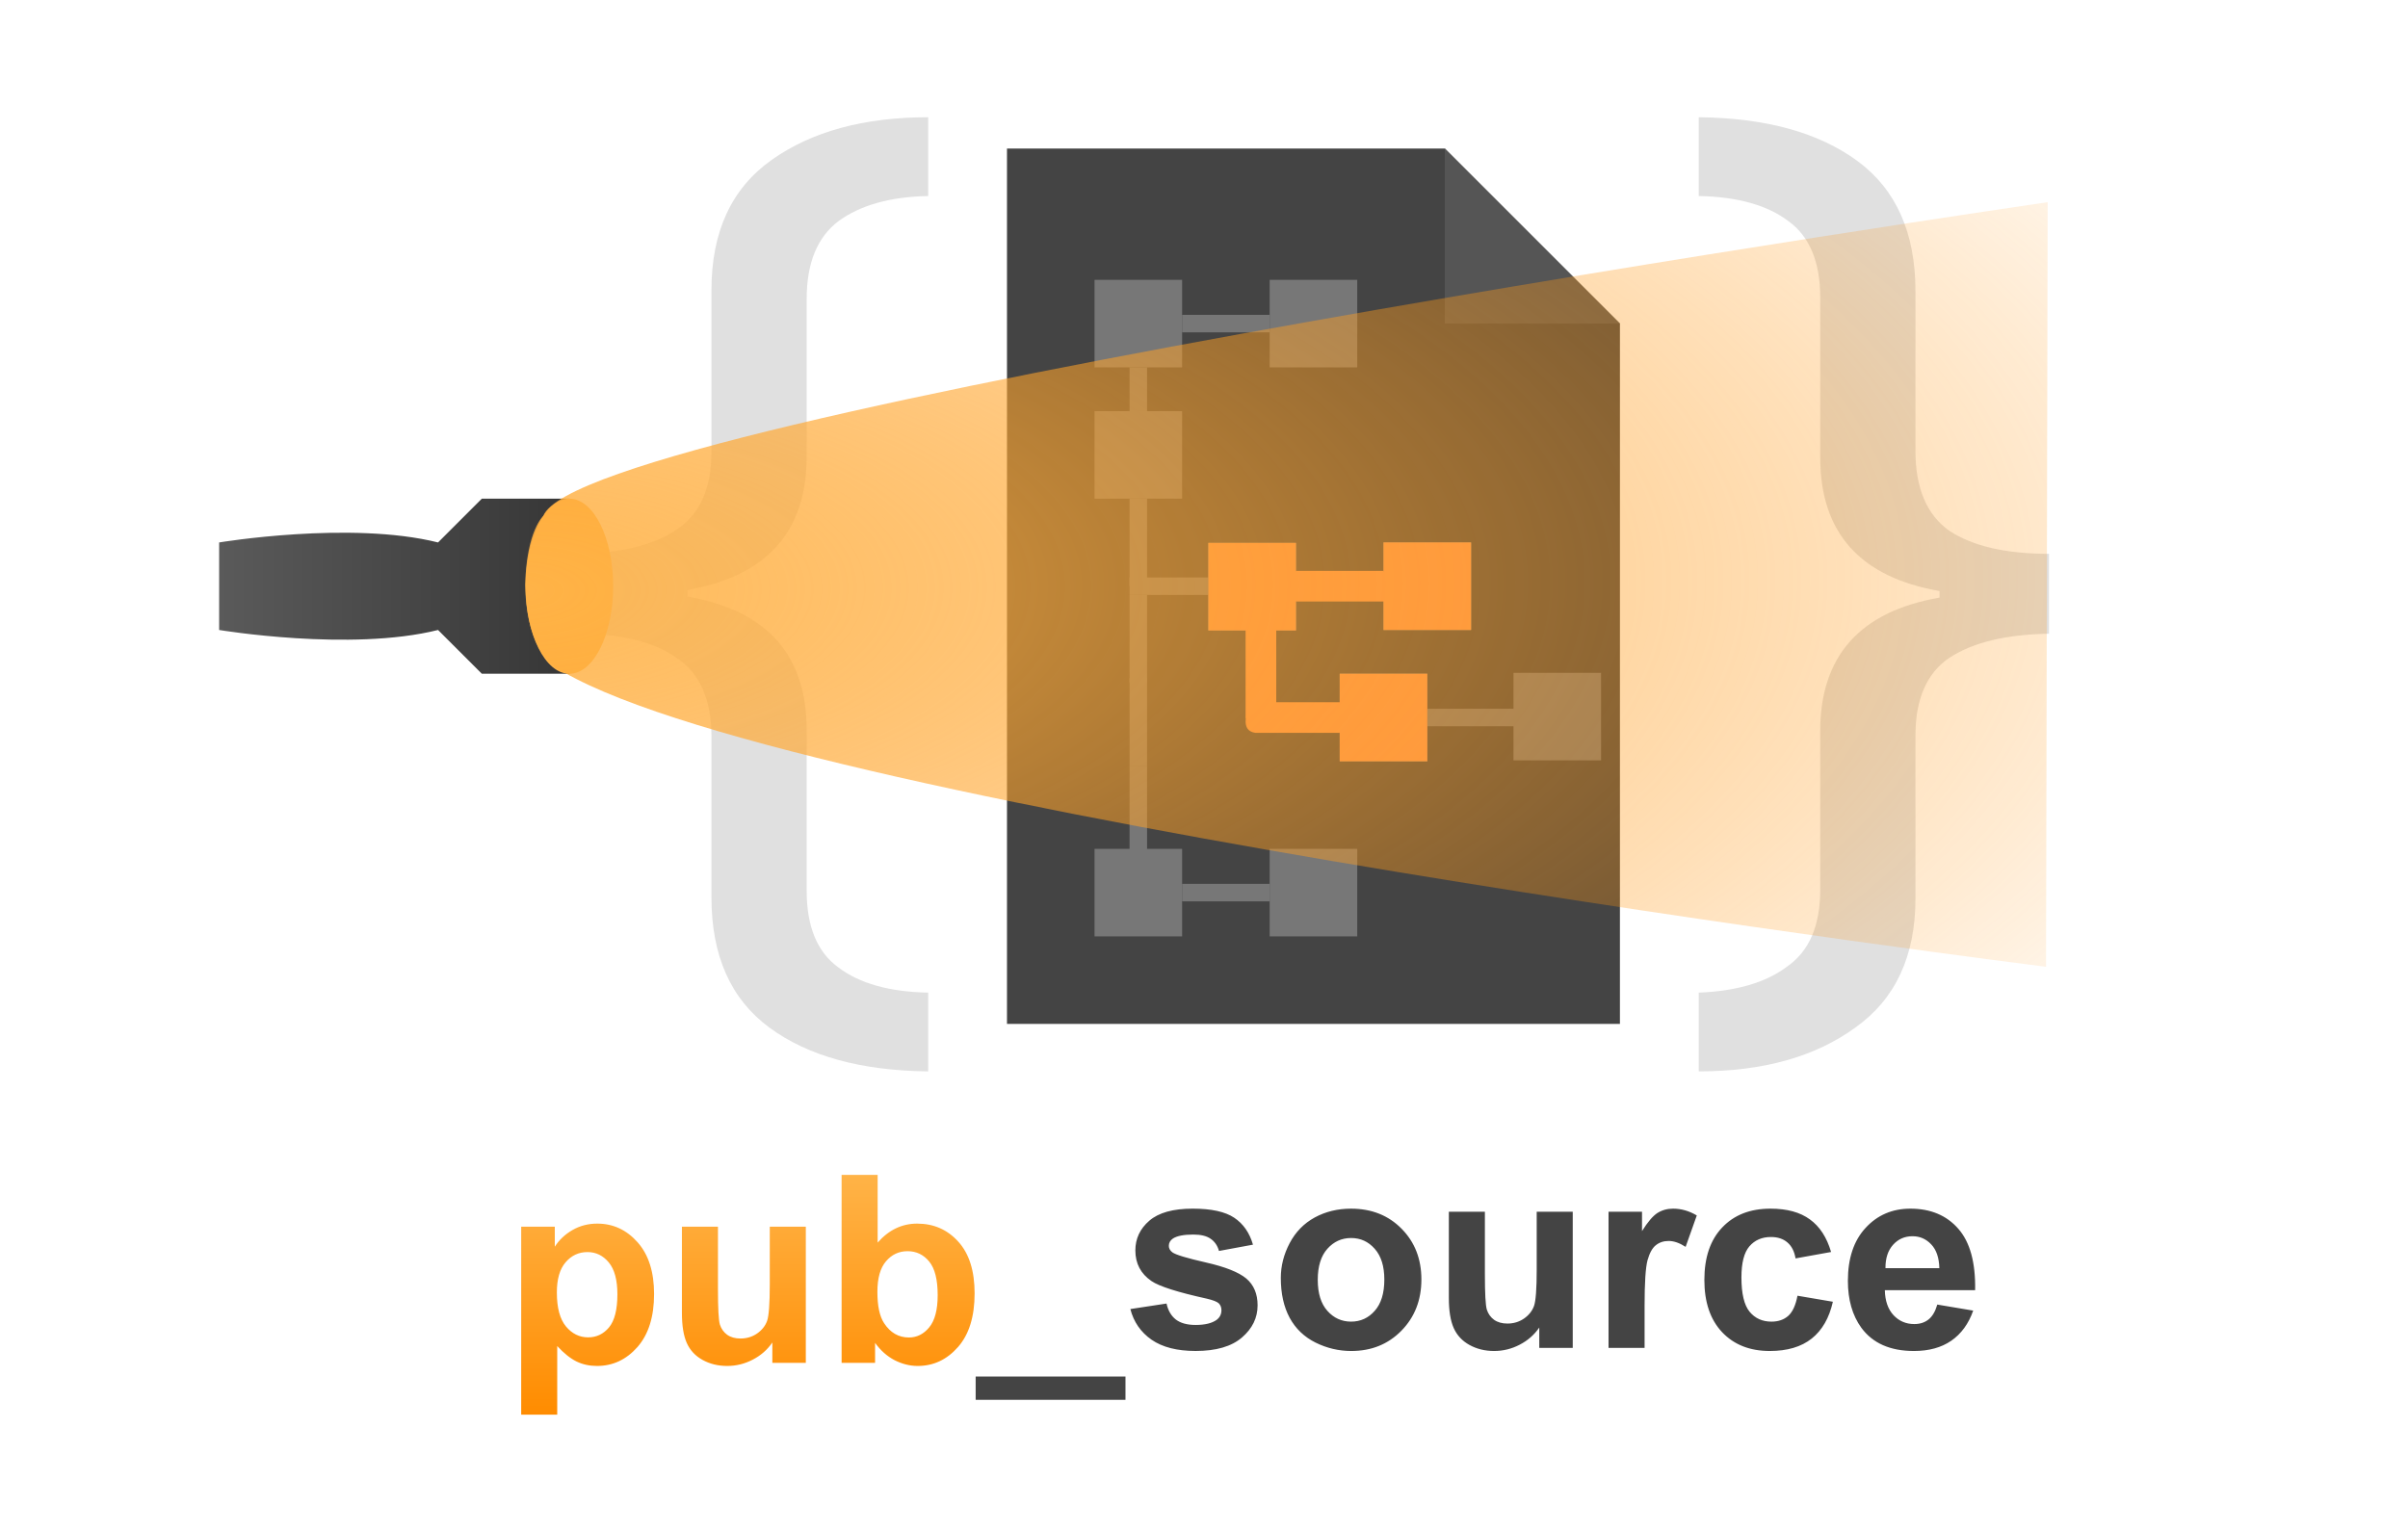 <?xml version="1.0" encoding="UTF-8" standalone="no"?>
<svg
   viewBox="0 0 550 350"
   version="1.1"
   id="svg21"
   sodipodi:docname="logo_embedded_font.svg"
   width="550"
   height="350"
   inkscape:version="1.4.2 (ebf0e940d0, 2025-05-08)"
   inkscape:export-filename="logo.png"
   inkscape:export-xdpi="229.69362"
   inkscape:export-ydpi="229.69362"
   xmlns:inkscape="http://www.inkscape.org/namespaces/inkscape"
   xmlns:sodipodi="http://sodipodi.sourceforge.net/DTD/sodipodi-0.dtd"
   xmlns="http://www.w3.org/2000/svg"
   xmlns:svg="http://www.w3.org/2000/svg">
  <sodipodi:namedview
     id="namedview21"
     pagecolor="#ffffff"
     bordercolor="#666666"
     borderopacity="1.0"
     inkscape:showpageshadow="2"
     inkscape:pageopacity="0.0"
     inkscape:pagecheckerboard="0"
     inkscape:deskcolor="#d1d1d1"
     inkscape:zoom="1.4142136"
     inkscape:cx="67.882252"
     inkscape:cy="223.44574"
     inkscape:window-width="1920"
     inkscape:window-height="1052"
     inkscape:window-x="0"
     inkscape:window-y="0"
     inkscape:window-maximized="1"
     inkscape:current-layer="svg21" />
  <defs
     id="defs6">
    <linearGradient
       id="flashlight-body-grad"
       x1="0"
       y1="0"
       x2="59.161"
       y2="0"
       gradientTransform="scale(1.479,0.676)"
       gradientUnits="userSpaceOnUse">
      <stop
         offset="0%"
         style="stop-color:#5a5a5a;stop-opacity:1"
         id="stop1" />
      <stop
         offset="100%"
         style="stop-color:#333333;stop-opacity:1"
         id="stop2" />
    </linearGradient>
    <radialGradient
       id="light-beam-grad"
       cx="185.239"
       cy="248.328"
       r="297.993"
       fx="179.42"
       fy="250.469"
       gradientTransform="matrix(1.329,-0.009,0.004,0.587,-120.905,-10.362)"
       gradientUnits="userSpaceOnUse">
      <stop
         offset="0%"
         style="stop-color:#ffb347;stop-opacity:0.9"
         id="stop3" />
      <stop
         offset="100%"
         style="stop-color:#ff8c00;stop-opacity:0.1"
         id="stop4" />
    </radialGradient>
    <linearGradient
       id="text-glow"
       x1="-95.209"
       y1="-59.051"
       x2="-95.209"
       y2="16.273"
       gradientTransform="matrix(1.375,0,0,0.727,-4.247,0.306)"
       gradientUnits="userSpaceOnUse">
      <stop
         offset="0%"
         style="stop-color:#ffb347;stop-opacity:1"
         id="stop5" />
      <stop
         offset="100%"
         style="stop-color:#ff8c00;stop-opacity:1"
         id="stop6" />
    </linearGradient>
    <filter
       inkscape:collect="always"
       style="color-interpolation-filters:sRGB"
       id="filter32"
       x="-0.088"
       y="-0.088"
       width="1.177"
       height="1.177">
      <feGaussianBlur
         inkscape:collect="always"
         stdDeviation="0.736"
         id="feGaussianBlur32" />
    </filter>
    <filter
       inkscape:collect="always"
       style="color-interpolation-filters:sRGB"
       id="filter33"
       x="-0.088"
       y="-0.088"
       width="1.177"
       height="1.177">
      <feGaussianBlur
         inkscape:collect="always"
         stdDeviation="0.736"
         id="feGaussianBlur33" />
    </filter>
    <filter
       inkscape:collect="always"
       style="color-interpolation-filters:sRGB"
       id="filter34"
       x="-0.088"
       y="-0.088"
       width="1.177"
       height="1.177">
      <feGaussianBlur
         inkscape:collect="always"
         stdDeviation="0.736"
         id="feGaussianBlur34" />
    </filter>
    <filter
       inkscape:collect="always"
       style="color-interpolation-filters:sRGB"
       id="filter76"
       x="-0.056"
       y="-0.186"
       width="1.112"
       height="1.372">
      <feGaussianBlur
         inkscape:collect="always"
         stdDeviation="0.543"
         id="feGaussianBlur76" />
    </filter>
    <filter
       inkscape:collect="always"
       style="color-interpolation-filters:sRGB"
       id="filter77"
       x="-0.186"
       y="-0.051"
       width="1.372"
       height="1.102">
      <feGaussianBlur
         inkscape:collect="always"
         stdDeviation="0.543"
         id="feGaussianBlur77" />
    </filter>
    <filter
       inkscape:collect="always"
       style="color-interpolation-filters:sRGB"
       id="filter78"
       x="-0.048"
       y="-0.186"
       width="1.097"
       height="1.372">
      <feGaussianBlur
         inkscape:collect="always"
         stdDeviation="0.543"
         id="feGaussianBlur78" />
    </filter>
  </defs>
  <g
     transform="translate(269.987,153.934)"
     fill="#e0e0e0"
     font-family="monospace"
     font-size="250px"
     text-anchor="middle"
     dominant-baseline="middle"
     id="g7">
    <path
       d="m -57.988,90.852 q -23,-0.25 -36.25,-10 -13.25,-9.75 -13.25,-29.75 v -36.75 q 0,-12.75 -8,-18 -7.75,-5.5 -22.5,-5.5 V -27.398 q 14.75,-0.25 22.5,-5.5 8,-5.25 8,-17.75 v -37 q 0,-20 13.75,-29.75 13.75,-9.75 35.75,-9.75 v 18 q -13,0.25 -20.5,5.75 -7.25,5.5 -7.25,17.75 v 36 q 0,25.75 -27.25,30.5 v 1.5 q 27.25,4.75 27.25,30.5 v 36.75 q 0,12.25 7.25,17.5 7.25,5.5 20.5,5.75 z"
       id="text6"
       aria-label="{" />
    <path
       d="m 118.014,72.852 q 13,-0.5 20.25,-6 7.5,-5.25 7.5,-17.5 v -36.25 q 0,-25.75 27.25,-30.5 v -1.5 q -27.25,-4.75 -27.25,-30.5 v -36.5 q 0,-12.25 -7.25,-17.5 -7.25,-5.5 -20.5,-5.75 v -18 q 23,0.25 36.25,10 13.25,9.75 13.25,29.75 v 36.5 q 0,12.75 7.75,18.25 8,5.25 22.75,5.25 v 18.25 q -14.75,0.25 -22.75,5.5 -7.75,5.25 -7.75,17.75 v 37.25 q 0,19.75 -13.75,29.5 -13.75,10 -35.75,10 z"
       id="text7"
       aria-label="}" />
  </g>
  <g
     transform="translate(210,33.934)"
     id="g19">
    <path
       d="m 20,0 h 100 l 40,40 V 200 H 20 Z"
       fill="#444444"
       id="path7"
       sodipodi:nodetypes="cccccc" />
    <path
       d="m 120,0 v 40 h 40 z"
       fill="#555555"
       id="path8" />
    <g
       fill="#777777"
       id="g18">
      <rect
         x="40"
         y="30"
         width="20"
         height="20"
         id="rect8" />
      <rect
         x="40"
         y="60"
         width="20"
         height="20"
         id="rect9" />
      <line
         x1="50"
         y1="50"
         x2="50"
         y2="60"
         stroke="#777777"
         stroke-width="4"
         id="line9" />
      <line
         x1="60"
         y1="40"
         x2="80"
         y2="40"
         stroke="#777777"
         stroke-width="4"
         id="line10" />
      <rect
         x="80"
         y="30"
         width="20"
         height="20"
         id="rect10" />
      <line
         x1="50"
         y1="80"
         x2="50"
         y2="100"
         stroke="#777777"
         stroke-width="4"
         id="line11" />
      <line
         x1="50"
         y1="102"
         x2="50"
         y2="122"
         stroke="#777777"
         stroke-width="4"
         id="line11-5" />
      <line
         x1="50"
         y1="121"
         x2="50"
         y2="141"
         stroke="#777777"
         stroke-width="4"
         id="line11-5-2" />
      <line
         x1="50"
         y1="141"
         x2="50"
         y2="161"
         stroke="#777777"
         stroke-width="4"
         id="line11-5-2-7" />
      <line
         x1="48"
         y1="100"
         x2="78"
         y2="100"
         stroke="#777777"
         stroke-width="4"
         id="line12" />
      <line
         x1="86"
         y1="100"
         x2="106"
         y2="100"
         stroke="#777777"
         stroke-width="4"
         id="line13" />
      <line
         x1="78"
         y1="110"
         x2="78"
         y2="130"
         stroke="#777777"
         stroke-width="4"
         id="line14" />
      <line
         x1="76"
         y1="130"
         x2="96"
         y2="130"
         stroke="#777777"
         stroke-width="4"
         id="line15" />
      <g
         id="g24">
        <rect
           x="66"
           y="90.105"
           width="20"
           height="20"
           id="rect12" />
        <rect
           x="106"
           y="90"
           width="20"
           height="20"
           id="rect13" />
        <rect
           x="96"
           y="120"
           width="20"
           height="20"
           id="rect15" />
      </g>
      <line
         x1="116"
         y1="130"
         x2="136"
         y2="130"
         stroke="#777777"
         stroke-width="4"
         id="line16" />
      <rect
         x="135.685"
         y="119.79"
         width="20"
         height="20"
         id="rect16" />
      <rect
         x="40"
         y="160"
         width="20"
         height="20"
         id="rect17" />
      <line
         x1="60"
         y1="170"
         x2="80"
         y2="170"
         stroke="#777777"
         stroke-width="4"
         id="line17" />
      <rect
         x="80"
         y="160"
         width="20"
         height="20"
         id="rect18" />
      <g
         id="g26">
        <rect
           x="66"
           y="90.105"
           width="20"
           height="20"
           id="rect24" />
        <rect
           x="106"
           y="90"
           width="20"
           height="20"
           id="rect25" />
        <rect
           x="96"
           y="120"
           width="20"
           height="20"
           id="rect26" />
        <rect
           x="66"
           y="90.105"
           width="20"
           height="20"
           id="rect30"
           style="fill:#ff9955;filter:url(#filter34)" />
        <rect
           x="106"
           y="90"
           width="20"
           height="20"
           id="rect31"
           style="fill:#ff9955;filter:url(#filter33)" />
        <rect
           x="96"
           y="120"
           width="20"
           height="20"
           id="rect32"
           style="fill:#ff9955;filter:url(#filter32)" />
      </g>
      <line
         x1="86"
         y1="100"
         x2="106"
         y2="100"
         stroke="#777777"
         stroke-width="4"
         id="line34"
         style="fill:#ffe6d5" />
      <line
         x1="78"
         y1="110"
         x2="78"
         y2="130"
         stroke="#777777"
         stroke-width="4"
         id="line35"
         style="fill:#ffe6d5" />
      <line
         x1="76"
         y1="130"
         x2="96"
         y2="130"
         stroke="#777777"
         stroke-width="4"
         id="line36"
         style="fill:#ffe6d5" />
      <g
         id="line60"
         style="opacity:1;filter:url(#filter78)">
        <path
           style="baseline-shift:baseline;display:inline;overflow:visible;vector-effect:none;fill:#ffe6d5;enable-background:accumulate;stop-color:#000000;stop-opacity:1"
           d="m 86,100 h 20"
           id="path75" />
        <path
           style="baseline-shift:baseline;display:inline;overflow:visible;vector-effect:none;fill:#ff9955;enable-background:accumulate;stop-color:#000000;stop-opacity:1"
           d="m 86,96.5 c -1,2.194 -6.644,3.744 0,7 h 20 c 7.989,-2.333 0.821,-4.667 0,-7 z"
           id="path76"
           sodipodi:nodetypes="ccccc" />
      </g>
      <g
         id="line61"
         style="opacity:1;mix-blend-mode:normal;filter:url(#filter77)">
        <path
           style="baseline-shift:baseline;display:inline;overflow:visible;vector-effect:none;fill:#ffe6d5;enable-background:accumulate;stop-color:#000000;stop-opacity:1"
           d="m 78,110 v 20"
           id="path73" />
        <path
           style="baseline-shift:baseline;display:inline;overflow:visible;vector-effect:none;fill:#ff9955;enable-background:accumulate;stop-color:#000000;stop-opacity:1"
           d="m 74.5,110 v 20 c 2.223,5.463 4.615,2.022 7,0 v -20 c -2.333,-2.462 -4.667,-4.48 -7,0 z"
           id="path74"
           sodipodi:nodetypes="ccccc" />
      </g>
      <g
         id="line62"
         style="opacity:1;mix-blend-mode:normal;filter:url(#filter76)">
        <path
           style="baseline-shift:baseline;display:inline;overflow:visible;vector-effect:none;fill:#ffe6d5;enable-background:accumulate;stop-color:#000000;stop-opacity:1"
           d="M 76,130 H 96"
           id="path71" />
        <path
           style="baseline-shift:baseline;display:inline;overflow:visible;vector-effect:none;fill:#ff9955;enable-background:accumulate;stop-color:#000000;stop-opacity:1"
           d="m 76,126.5 c -1.204,1.79 -2.966,6.5 0.711,6.995 L 96,133.5 c 1.553,-2.481 3.263,-4.977 0,-7 z"
           id="path72"
           sodipodi:nodetypes="ccccc" />
      </g>
    </g>
  </g>
  <g
     transform="translate(50.053,113.934)"
     id="g20">
    <path
       d="m 0,10 c 0,0 30,-5 50,0 L 60,0 h 20 c 10,10 10,30 0,40 H 60 L 50,30 C 30,35 0,30 0,30 Z"
       fill="url(#flashlight-body-grad)"
       id="path19"
       style="fill:url(#flashlight-body-grad)" />
    <ellipse
       cx="80"
       cy="20"
       rx="10"
       ry="20"
       fill="#ffb347"
       id="ellipse19" />
  </g>
  <path
     d="M 124.103,117.861 C 132.509,95.059 467.697,46.191 467.697,46.191 L 467.326,220.887 c 0,0 -283.299,-35.519 -338.48,-67.269 0,0 -8.646,-2.56 -8.893,-20.122 0.35,-12.374 4.15,-15.636 4.15,-15.636 z"
     fill="url(#light-beam-grad)"
     style="mix-blend-mode:screen;fill:url(#light-beam-grad);stroke-width:0.82"
     id="path20"
     sodipodi:nodetypes="cccccc" />
  <g
     transform="translate(254.194,311.073)"
     font-family="Arial, sans-serif"
     font-weight="bold"
     font-size="60px"
     text-anchor="middle"
     id="g21">
    <path
       d="m -135.15,-30.808 h 7.676 v 4.57 c 0.996,-1.562 2.344,-2.832 4.043,-3.809 1.699,-0.977 3.584,-1.465 5.654,-1.465 3.613,0 6.68,1.416 9.199,4.248 2.52,2.832 3.779,6.777 3.779,11.836 0,5.195 -1.27,9.238 -3.809,12.129 -2.539,2.871 -5.615,4.307 -9.229,4.307 -1.719,0 -3.281,-0.342 -4.688,-1.025 -1.387,-0.684 -2.852,-1.855 -4.395,-3.516 V 12.142 h -8.232 z m 8.145,15.029 c 0,3.496 0.693,6.084 2.08,7.764 1.387,1.66 3.076,2.49 5.068,2.49 1.914,0 3.506,-0.762 4.775,-2.285 1.27,-1.543 1.904,-4.063 1.904,-7.559 0,-3.262 -0.654,-5.684 -1.963,-7.266 -1.309,-1.582 -2.93,-2.373 -4.863,-2.373 -2.012,0 -3.682,0.781 -5.01,2.344 -1.328,1.543 -1.992,3.838 -1.992,6.885 z M -77.787,0.306 V -4.353 c -1.133,1.66 -2.627,2.969 -4.482,3.926 -1.836,0.957 -3.779,1.436 -5.83,1.436 -2.09,0 -3.965,-0.459 -5.625,-1.377 -1.66,-0.918 -2.861,-2.207 -3.604,-3.867 -0.742,-1.66 -1.113,-3.955 -1.113,-6.885 v -19.688 h 8.232 v 14.297 c 0,4.375 0.146,7.061 0.439,8.057 0.312,0.977 0.869,1.758 1.67,2.344 0.801,0.566 1.816,0.85 3.047,0.85 1.406,0 2.666,-0.381 3.779,-1.143 1.113,-0.781 1.875,-1.738 2.285,-2.871 0.41,-1.152 0.615,-3.955 0.615,-8.408 v -13.125 h 8.232 V 0.306 Z m 15.82,0 V -42.644 h 8.232 v 15.469 c 2.539,-2.891 5.547,-4.336 9.023,-4.336 3.789,0 6.924,1.377 9.404,4.131 2.48,2.734 3.721,6.67 3.721,11.807 0,5.312 -1.27,9.404 -3.809,12.275 -2.52,2.871 -5.586,4.307 -9.199,4.307 -1.777,0 -3.535,-0.439 -5.273,-1.318 -1.719,-0.898 -3.203,-2.217 -4.453,-3.955 v 4.57 z m 8.174,-16.23 c 0,3.223 0.508,5.605 1.523,7.148 1.426,2.188 3.32,3.281 5.684,3.281 1.816,0 3.359,-0.771 4.629,-2.314 1.289,-1.563 1.934,-4.014 1.934,-7.354 0,-3.555 -0.645,-6.113 -1.934,-7.676 -1.289,-1.582 -2.939,-2.373 -4.951,-2.373 -1.973,0 -3.613,0.771 -4.922,2.314 -1.309,1.523 -1.963,3.848 -1.963,6.973 z"
       id="text20"
       style="fill:url(#text-glow)"
       aria-label="pub"
       sodipodi:nodetypes="cccsssscscccccscscssscscccssssccsccsccsccccccccscscsccccscscscscs" />
    <path
       d="M -31.347,8.752 V 3.42 H 2.872 V 8.752 Z m 35.332,-20.742 8.262,-1.26 c 0.352,1.602 1.064,2.822 2.139,3.662 1.074,0.82 2.578,1.23 4.512,1.23 2.129,0 3.73,-0.391 4.805,-1.172 0.723,-0.547 1.084,-1.279 1.084,-2.197 0,-0.625 -0.195,-1.143 -0.586,-1.553 -0.41,-0.391 -1.328,-0.752 -2.754,-1.084 -6.641,-1.465 -10.85,-2.803 -12.627,-4.014 -2.461,-1.68 -3.691,-4.014 -3.691,-7.002 0,-2.695 1.064,-4.961 3.193,-6.797 2.129,-1.836 5.43,-2.754 9.902,-2.754 4.258,0 7.422,0.693 9.492,2.08 2.07,1.387 3.496,3.438 4.277,6.152 l -7.764,1.436 c -0.332,-1.211 -0.967,-2.139 -1.904,-2.783 -0.918,-0.645 -2.236,-0.967 -3.955,-0.967 -2.168,0 -3.721,0.303 -4.658,0.908 -0.625,0.43 -0.938,0.986 -0.938,1.67 0,0.586 0.273,1.084 0.82,1.494 0.742,0.547 3.301,1.318 7.676,2.314 4.395,0.996 7.461,2.217 9.199,3.662 1.719,1.465 2.578,3.506 2.578,6.123 0,2.852 -1.191,5.303 -3.574,7.354 -2.383,2.051 -5.908,3.076 -10.576,3.076 -4.238,0 -7.598,-0.859 -10.078,-2.578 -2.461,-1.719 -4.072,-4.053 -4.834,-7.002 z m 34.365,-7.119 c 0,-2.734 0.674,-5.381 2.021,-7.939 1.348,-2.559 3.252,-4.512 5.713,-5.859 2.48,-1.348 5.244,-2.021 8.291,-2.021 4.707,0 8.564,1.533 11.572,4.6 3.008,3.047 4.512,6.904 4.512,11.572 0,4.707 -1.523,8.613 -4.57,11.719 -3.027,3.086 -6.846,4.629 -11.455,4.629 -2.852,0 -5.576,-0.645 -8.174,-1.934 -2.578,-1.289 -4.541,-3.174 -5.889,-5.654 -1.348,-2.5 -2.021,-5.537 -2.021,-9.111 z m 8.438,0.439 c 0,3.086 0.732,5.449 2.197,7.09 1.465,1.641 3.271,2.461 5.42,2.461 2.148,0 3.945,-0.82 5.391,-2.461 1.465,-1.641 2.197,-4.023 2.197,-7.148 0,-3.047 -0.732,-5.391 -2.197,-7.031 -1.445,-1.641 -3.242,-2.461 -5.391,-2.461 -2.148,0 -3.955,0.82 -5.42,2.461 -1.465,1.641 -2.197,4.004 -2.197,7.09 z m 50.596,15.557 v -4.658 c -1.133,1.66 -2.627,2.969 -4.482,3.926 -1.836,0.957 -3.779,1.436 -5.83,1.436 -2.09,0 -3.965,-0.459 -5.625,-1.377 -1.66,-0.918 -2.861,-2.207 -3.604,-3.867 -0.742,-1.66 -1.113,-3.955 -1.113,-6.885 v -19.688 h 8.232 v 14.297 c 0,4.375 0.146,7.061 0.439,8.057 0.312,0.977 0.869,1.758 1.67,2.344 0.801,0.566 1.816,0.85 3.047,0.85 1.406,0 2.666,-0.381 3.779,-1.143 1.113,-0.781 1.875,-1.738 2.285,-2.871 0.41,-1.152 0.615,-3.955 0.615,-8.408 v -13.125 h 8.232 v 31.113 z m 24.053,0 h -8.232 V -34.227 h 7.646 v 4.424 c 1.309,-2.09 2.48,-3.467 3.516,-4.131 1.055,-0.664 2.246,-0.996 3.574,-0.996 1.875,0 3.682,0.518 5.42,1.553 l -2.549,7.178 c -1.387,-0.898 -2.676,-1.348 -3.867,-1.348 -1.152,0 -2.129,0.322 -2.93,0.967 -0.801,0.625 -1.436,1.768 -1.904,3.428 -0.449,1.66 -0.674,5.137 -0.674,10.43 z m 42.598,-21.914 -8.115,1.465 c -0.273,-1.621 -0.898,-2.842 -1.875,-3.662 -0.957,-0.82 -2.207,-1.23 -3.75,-1.23 -2.051,0 -3.691,0.713 -4.922,2.139 -1.211,1.406 -1.816,3.77 -1.816,7.09 0,3.691 0.615,6.299 1.846,7.822 1.25,1.523 2.92,2.285 5.01,2.285 1.562,0 2.842,-0.439 3.838,-1.318 0.996,-0.898 1.699,-2.432 2.109,-4.6 l 8.086,1.377 c -0.84,3.711 -2.451,6.514 -4.834,8.408 -2.383,1.895 -5.576,2.842 -9.58,2.842 -4.551,0 -8.184,-1.436 -10.898,-4.307 -2.695,-2.871 -4.043,-6.846 -4.043,-11.924 0,-5.137 1.357,-9.131 4.072,-11.982 2.715,-2.871 6.387,-4.307 11.016,-4.307 3.789,0 6.797,0.82 9.023,2.461 2.246,1.621 3.857,4.102 4.834,7.441 z m 24.258,12.012 8.203,1.377 c -1.055,3.008 -2.725,5.303 -5.01,6.885 -2.266,1.562 -5.107,2.344 -8.525,2.344 -5.41,0 -9.414,-1.768 -12.012,-5.303 -2.051,-2.832 -3.076,-6.406 -3.076,-10.723 0,-5.156 1.348,-9.189 4.043,-12.1 2.695,-2.93 6.104,-4.395 10.225,-4.395 4.629,0 8.281,1.533 10.957,4.6 2.676,3.047 3.955,7.725 3.838,14.033 h -20.625 c 0.059,2.441 0.723,4.346 1.992,5.713 1.27,1.348 2.852,2.021 4.746,2.021 1.289,0 2.373,-0.352 3.252,-1.055 0.879,-0.703 1.543,-1.836 1.992,-3.398 z m 0.469,-8.32 c -0.059,-2.383 -0.674,-4.189 -1.846,-5.42 -1.172,-1.25 -2.598,-1.875 -4.277,-1.875 -1.797,0 -3.281,0.654 -4.453,1.963 -1.172,1.309 -1.748,3.086 -1.729,5.332 z"
       id="text21"
       style="fill:#444444"
       aria-label="_source"
       sodipodi:nodetypes="ccccccccscscccsssscccscscccsssccsscscscsccsssscscssscccssssccsccsccsccccccccccsccsccsccccscscscccsscscscccccscscsccccsscccsscc" />
  </g>
</svg>
